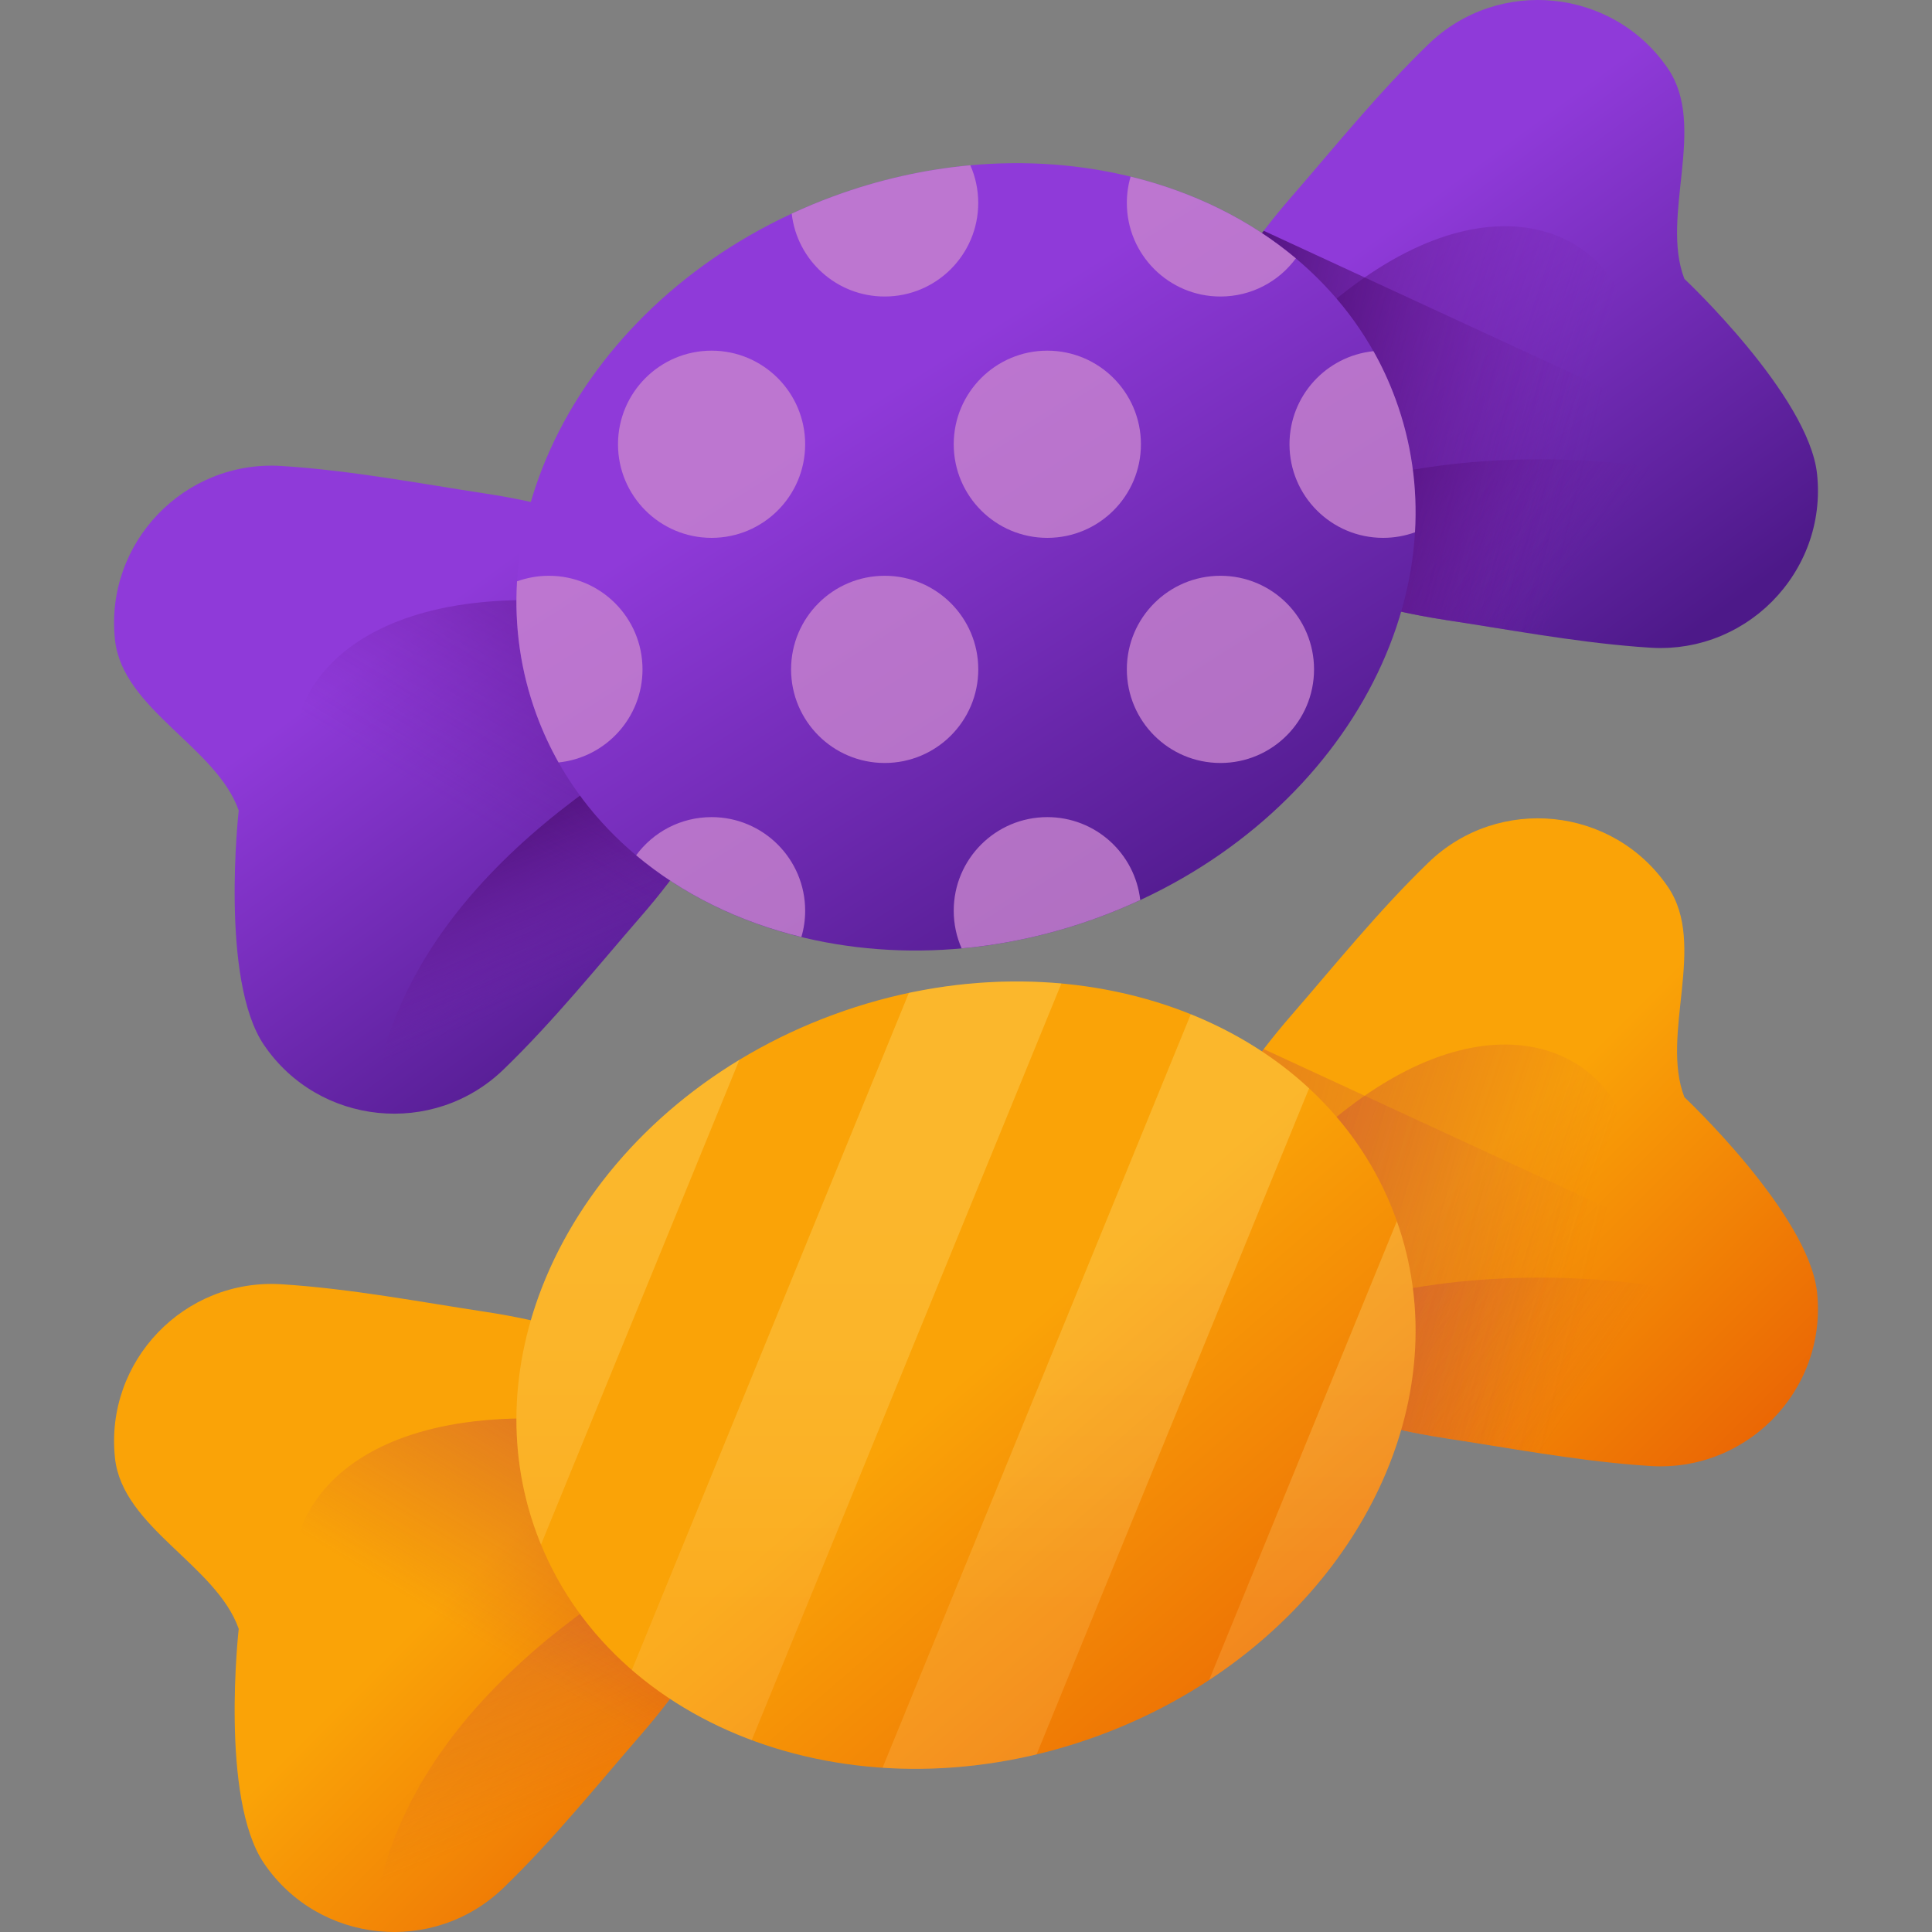 <svg width="48" height="48" viewBox="0 0 48 48" fill="none" xmlns="http://www.w3.org/2000/svg">
<rect x="0" y="0" width="48" height="48" fill="#808080" stroke="none"/>
<path d="M15.722 33.551C14.665 33.173 13.524 32.814 12.047 32.59C10.473 32.352 8.725 32.017 6.995 31.907C4.579 31.754 2.597 33.82 2.857 36.227C3.043 37.953 5.375 38.884 5.931 40.468C5.931 40.468 5.457 44.674 6.559 46.294C7.92 48.295 10.768 48.585 12.509 46.903C13.756 45.699 14.871 44.31 15.915 43.109C16.895 41.982 17.532 40.969 18.092 39.996C19.487 37.58 18.349 34.489 15.722 33.551Z" fill="url(#paint0_linear_13595_1393)"/>
<path opacity="0.4" d="M18.093 39.996C18.537 39.227 18.723 38.389 18.688 37.573C15.104 39.268 9.776 42.653 9.248 47.961C10.391 48.12 11.601 47.781 12.51 46.903C13.757 45.698 14.872 44.31 15.916 43.109C16.896 41.982 17.532 40.969 18.093 39.996Z" fill="url(#paint1_linear_13595_1393)"/>
<path d="M7.468 39.913C8.013 41.396 9.688 45.409 14.208 45.095C14.802 44.418 15.369 43.738 15.916 43.109C16.896 41.982 17.532 40.969 18.093 39.996C18.874 38.642 18.86 37.075 18.235 35.795C18.235 35.795 15.669 35.426 14.549 35.315C8.497 34.717 6.701 37.828 7.468 39.913Z" fill="url(#paint2_linear_13595_1393)"/>
<path d="M45.144 32.104C44.933 30.157 41.848 27.259 41.848 27.259C41.245 25.694 42.418 23.474 41.441 22.037C40.08 20.036 37.232 19.746 35.491 21.428C34.244 22.632 33.13 24.02 32.085 25.222C31.105 26.349 30.469 27.362 29.908 28.334C28.935 30.02 29.196 32.033 30.333 33.415C30.349 33.434 30.364 33.453 30.38 33.471C30.421 33.52 30.464 33.567 30.507 33.614C30.527 33.636 30.547 33.657 30.567 33.678C30.593 33.705 30.62 33.732 30.647 33.758C30.671 33.782 30.696 33.806 30.721 33.829C30.758 33.864 30.795 33.898 30.833 33.931C30.863 33.958 30.893 33.984 30.924 34.01C30.948 34.029 30.972 34.049 30.997 34.069C31.045 34.107 31.093 34.145 31.143 34.181C31.162 34.195 31.183 34.208 31.202 34.222C31.243 34.251 31.285 34.28 31.327 34.307C31.347 34.32 31.366 34.333 31.386 34.345C31.443 34.382 31.501 34.417 31.56 34.45C31.578 34.46 31.595 34.469 31.612 34.479C31.666 34.509 31.721 34.538 31.777 34.566C31.789 34.572 31.801 34.578 31.813 34.584C31.879 34.616 31.946 34.647 32.014 34.676C32.03 34.683 32.047 34.69 32.063 34.697C32.134 34.726 32.205 34.754 32.278 34.78C33.24 35.123 34.272 35.451 35.562 35.676C35.69 35.698 35.82 35.72 35.953 35.74C37.429 35.964 39.057 36.272 40.681 36.4C40.789 36.409 40.897 36.417 41.005 36.423C41.083 36.428 41.16 36.431 41.236 36.431C41.26 36.432 41.284 36.43 41.307 36.43C41.359 36.429 41.412 36.429 41.464 36.426C41.491 36.425 41.518 36.422 41.545 36.419C41.593 36.416 41.641 36.413 41.688 36.407C41.715 36.404 41.742 36.4 41.769 36.397C41.816 36.391 41.863 36.384 41.909 36.377C41.936 36.372 41.962 36.366 41.988 36.361C42.035 36.352 42.081 36.344 42.127 36.333C42.152 36.327 42.176 36.321 42.201 36.314C42.248 36.303 42.295 36.291 42.341 36.277C42.364 36.271 42.386 36.264 42.409 36.257C42.457 36.242 42.504 36.227 42.55 36.21C42.571 36.203 42.592 36.195 42.612 36.187C42.66 36.169 42.708 36.151 42.755 36.131C42.774 36.123 42.792 36.115 42.81 36.108C42.859 36.086 42.907 36.064 42.955 36.041C42.971 36.033 42.987 36.025 43.002 36.017C43.052 35.992 43.101 35.967 43.15 35.939C43.163 35.932 43.176 35.924 43.189 35.917C43.24 35.888 43.289 35.858 43.338 35.827C43.349 35.82 43.36 35.813 43.37 35.806C43.421 35.774 43.471 35.74 43.52 35.705C43.529 35.699 43.537 35.693 43.545 35.687C43.597 35.65 43.647 35.611 43.696 35.572C43.701 35.567 43.708 35.562 43.714 35.557C43.765 35.516 43.815 35.473 43.864 35.43C43.867 35.426 43.871 35.423 43.875 35.419C43.926 35.373 43.975 35.326 44.024 35.278C44.026 35.276 44.027 35.274 44.029 35.272C44.824 34.471 45.276 33.332 45.144 32.104Z" fill="url(#paint3_linear_13595_1393)"/>
<path opacity="0.7" d="M40.319 27.832C40.864 29.314 42.188 33.458 38.542 36.147C37.65 36.015 36.778 35.865 35.954 35.74C34.478 35.516 33.336 35.157 32.279 34.779C30.806 34.254 29.802 33.051 29.449 31.671C29.449 31.671 31.165 29.728 31.946 28.917C36.168 24.541 39.552 25.747 40.319 27.832Z" fill="url(#paint4_linear_13595_1393)"/>
<path opacity="0.6" d="M38.259 31.742C35.029 31.742 32.191 32.516 30.572 33.683C30.596 33.708 30.621 33.733 30.647 33.758C30.671 33.782 30.696 33.805 30.721 33.829C30.758 33.864 30.795 33.898 30.833 33.931C30.863 33.958 30.893 33.983 30.924 34.009C30.948 34.029 30.973 34.049 30.997 34.069C31.045 34.107 31.093 34.144 31.143 34.18C31.163 34.195 31.182 34.208 31.202 34.222C31.243 34.251 31.285 34.279 31.327 34.307C31.347 34.32 31.366 34.333 31.386 34.345C31.443 34.382 31.501 34.416 31.56 34.45C31.578 34.46 31.595 34.469 31.612 34.479C31.666 34.509 31.721 34.538 31.777 34.566C31.789 34.572 31.801 34.578 31.813 34.584C31.879 34.616 31.946 34.646 32.014 34.675C32.03 34.682 32.047 34.689 32.063 34.696C32.134 34.725 32.205 34.754 32.278 34.78C33.24 35.123 34.272 35.451 35.562 35.676C35.69 35.698 35.82 35.72 35.953 35.74C37.429 35.964 39.058 36.272 40.681 36.4C40.789 36.409 40.897 36.416 41.005 36.423C41.083 36.428 41.159 36.431 41.236 36.431C41.26 36.431 41.284 36.43 41.307 36.43C41.36 36.429 41.412 36.428 41.463 36.426C41.49 36.424 41.518 36.421 41.545 36.419C41.593 36.416 41.641 36.413 41.688 36.407C41.715 36.404 41.742 36.4 41.77 36.396C41.816 36.39 41.863 36.384 41.909 36.376C41.936 36.372 41.962 36.366 41.988 36.361C42.035 36.352 42.081 36.343 42.127 36.333C42.152 36.327 42.176 36.321 42.201 36.314C42.248 36.303 42.295 36.291 42.341 36.277C42.364 36.271 42.386 36.263 42.409 36.256C42.456 36.241 42.504 36.226 42.55 36.21C42.571 36.203 42.592 36.195 42.612 36.187C42.66 36.169 42.708 36.151 42.755 36.131C42.774 36.123 42.792 36.115 42.81 36.107C42.859 36.086 42.907 36.064 42.955 36.04C42.971 36.033 42.987 36.025 43.002 36.017C43.052 35.992 43.101 35.966 43.15 35.939C43.163 35.932 43.176 35.924 43.189 35.917C43.239 35.888 43.289 35.858 43.338 35.827C43.349 35.82 43.36 35.813 43.371 35.806C43.421 35.773 43.471 35.739 43.52 35.705C43.528 35.698 43.537 35.693 43.545 35.686C43.596 35.649 43.646 35.611 43.695 35.572C43.702 35.567 43.708 35.562 43.714 35.557C43.765 35.516 43.815 35.473 43.864 35.429C43.867 35.426 43.871 35.422 43.875 35.419C43.926 35.373 43.976 35.326 44.024 35.277C44.025 35.275 44.028 35.274 44.029 35.272C44.587 34.71 44.975 33.981 45.112 33.172C43.441 32.295 40.991 31.742 38.259 31.742Z" fill="url(#paint5_linear_13595_1393)"/>
<path opacity="0.4" d="M45.164 32.428L31.397 26.064C30.785 26.863 30.326 27.61 29.908 28.334C28.514 30.75 29.651 33.842 32.279 34.779C33.336 35.157 34.477 35.516 35.954 35.74C37.528 35.978 39.276 36.313 41.006 36.423C43.312 36.569 45.221 34.693 45.164 32.428Z" fill="url(#paint6_linear_13595_1393)"/>
<path d="M34.67 30.241C36.489 35.188 33.187 40.955 27.294 43.122C21.401 45.289 15.149 43.036 13.33 38.089C11.511 33.143 14.813 27.376 20.706 25.209C26.599 23.042 32.851 25.294 34.67 30.241Z" fill="url(#paint7_linear_13595_1393)"/>
<g style="mix-blend-mode:screen" opacity="0.22">
<path fill-rule="evenodd" clip-rule="evenodd" d="M18.677 43.233L26.37 24.434C25.147 24.324 23.868 24.395 22.581 24.668L15.699 41.49C16.555 42.232 17.566 42.82 18.677 43.233ZM13.441 38.375L18.37 26.331C13.982 28.989 11.768 33.841 13.33 38.089C13.365 38.185 13.403 38.281 13.441 38.375ZM32.524 27.04L25.754 43.588C24.459 43.897 23.165 44.002 21.926 43.92L29.585 25.199C30.69 25.644 31.688 26.264 32.524 27.04ZM30.041 41.739L34.705 30.339C36.151 34.428 34.122 39.056 30.041 41.739Z" fill="url(#paint8_linear_13595_1393)"/>
</g>
<path d="M15.722 13.22C14.665 12.843 13.524 12.483 12.047 12.26C10.473 12.021 8.725 11.686 6.995 11.577C4.579 11.424 2.597 13.49 2.857 15.896C3.043 17.623 5.375 18.553 5.931 20.137C5.931 20.137 5.457 24.343 6.559 25.963C7.92 27.964 10.768 28.254 12.509 26.572C13.756 25.368 14.871 23.98 15.915 22.778C16.895 21.652 17.532 20.638 18.092 19.666C19.487 17.249 18.349 14.158 15.722 13.22Z" fill="url(#paint9_linear_13595_1393)"/>
<path d="M18.093 19.666C18.537 18.896 18.723 18.058 18.688 17.243C15.104 18.938 9.776 22.322 9.248 27.63C10.391 27.79 11.601 27.45 12.51 26.572C13.757 25.368 14.872 23.98 15.916 22.778C16.896 21.651 17.532 20.638 18.093 19.666Z" fill="url(#paint10_linear_13595_1393)"/>
<path d="M7.468 19.582C8.013 21.064 9.688 25.078 14.208 24.764C14.802 24.087 15.369 23.407 15.916 22.778C16.896 21.651 17.532 20.638 18.093 19.666C18.874 18.311 18.86 16.744 18.235 15.464C18.235 15.464 15.669 15.095 14.549 14.984C8.497 14.386 6.701 17.497 7.468 19.582Z" fill="url(#paint11_linear_13595_1393)"/>
<path d="M45.144 11.773C44.933 9.825 41.848 6.928 41.848 6.928C41.245 5.362 42.418 3.142 41.441 1.706C40.08 -0.295 37.232 -0.585 35.491 1.097C34.244 2.302 33.13 3.689 32.085 4.891C31.105 6.017 30.469 7.031 29.908 8.003C28.935 9.689 29.196 11.702 30.333 13.084C30.349 13.103 30.364 13.122 30.38 13.14C30.421 13.189 30.464 13.236 30.507 13.283C30.527 13.304 30.547 13.326 30.567 13.347C30.593 13.374 30.62 13.401 30.647 13.427C30.671 13.451 30.696 13.475 30.721 13.498C30.758 13.533 30.795 13.567 30.833 13.6C30.863 13.627 30.893 13.653 30.924 13.678C30.948 13.698 30.972 13.718 30.997 13.738C31.045 13.776 31.093 13.813 31.143 13.85C31.162 13.864 31.183 13.877 31.202 13.891C31.243 13.92 31.285 13.948 31.327 13.976C31.347 13.989 31.366 14.002 31.386 14.014C31.443 14.05 31.501 14.085 31.56 14.119C31.578 14.129 31.595 14.138 31.612 14.148C31.666 14.178 31.721 14.207 31.777 14.235C31.789 14.241 31.801 14.247 31.813 14.253C31.879 14.285 31.946 14.315 32.014 14.344C32.03 14.351 32.047 14.358 32.063 14.365C32.134 14.394 32.205 14.423 32.278 14.449C33.24 14.792 34.272 15.12 35.562 15.345C35.69 15.367 35.82 15.389 35.953 15.409C37.429 15.633 39.057 15.941 40.681 16.069C40.789 16.078 40.897 16.085 41.005 16.092C41.083 16.097 41.16 16.1 41.236 16.1C41.26 16.1 41.284 16.099 41.307 16.099C41.359 16.098 41.412 16.097 41.464 16.095C41.491 16.093 41.518 16.09 41.545 16.088C41.593 16.085 41.641 16.081 41.688 16.076C41.715 16.073 41.742 16.069 41.769 16.065C41.816 16.059 41.863 16.053 41.909 16.045C41.936 16.041 41.962 16.035 41.988 16.03C42.035 16.021 42.081 16.012 42.127 16.002C42.152 15.996 42.176 15.989 42.201 15.983C42.248 15.971 42.295 15.959 42.341 15.946C42.364 15.94 42.386 15.932 42.409 15.925C42.457 15.91 42.504 15.895 42.55 15.879C42.571 15.871 42.592 15.863 42.612 15.856C42.66 15.838 42.708 15.819 42.755 15.8C42.774 15.792 42.792 15.784 42.81 15.776C42.859 15.755 42.907 15.733 42.955 15.709C42.971 15.701 42.987 15.694 43.002 15.686C43.052 15.661 43.101 15.635 43.15 15.608C43.163 15.601 43.176 15.593 43.189 15.585C43.24 15.556 43.289 15.527 43.338 15.496C43.349 15.489 43.36 15.482 43.37 15.475C43.421 15.442 43.471 15.409 43.52 15.373C43.529 15.367 43.537 15.361 43.545 15.355C43.597 15.318 43.647 15.28 43.696 15.241C43.701 15.236 43.708 15.231 43.714 15.226C43.765 15.184 43.815 15.142 43.864 15.098C43.867 15.094 43.871 15.091 43.875 15.088C43.926 15.042 43.975 14.994 44.024 14.946C44.026 14.944 44.027 14.942 44.029 14.941C44.824 14.139 45.276 13.001 45.144 11.773Z" fill="url(#paint12_linear_13595_1393)"/>
<path d="M40.319 7.501C40.864 8.984 42.188 13.127 38.542 15.816C37.65 15.684 36.778 15.534 35.954 15.409C34.478 15.186 33.336 14.826 32.279 14.449C30.806 13.923 29.802 12.721 29.449 11.34C29.449 11.34 31.165 9.397 31.946 8.587C36.168 4.21 39.552 5.416 40.319 7.501Z" fill="url(#paint13_linear_13595_1393)"/>
<path d="M38.259 11.411C35.029 11.411 32.191 12.185 30.572 13.352C30.596 13.378 30.621 13.403 30.647 13.427C30.671 13.451 30.696 13.475 30.721 13.498C30.758 13.533 30.795 13.567 30.833 13.6C30.863 13.627 30.893 13.653 30.924 13.678C30.948 13.698 30.973 13.718 30.997 13.738C31.045 13.776 31.093 13.813 31.143 13.85C31.163 13.864 31.182 13.877 31.202 13.891C31.243 13.92 31.285 13.949 31.327 13.976C31.347 13.989 31.366 14.002 31.386 14.014C31.443 14.05 31.501 14.085 31.56 14.119C31.578 14.129 31.595 14.138 31.612 14.148C31.666 14.178 31.721 14.207 31.777 14.235C31.789 14.241 31.801 14.247 31.813 14.253C31.879 14.285 31.946 14.315 32.014 14.345C32.03 14.351 32.047 14.358 32.063 14.365C32.134 14.394 32.205 14.423 32.278 14.449C33.24 14.792 34.272 15.12 35.562 15.345C35.69 15.367 35.82 15.389 35.953 15.409C37.429 15.633 39.058 15.941 40.681 16.069C40.789 16.078 40.897 16.085 41.005 16.092C41.083 16.097 41.159 16.1 41.236 16.1C41.26 16.1 41.284 16.099 41.307 16.099C41.36 16.098 41.412 16.098 41.463 16.095C41.49 16.093 41.518 16.09 41.545 16.088C41.593 16.085 41.641 16.081 41.688 16.076C41.715 16.073 41.742 16.069 41.77 16.065C41.816 16.059 41.863 16.053 41.909 16.045C41.936 16.041 41.962 16.035 41.988 16.03C42.035 16.021 42.081 16.012 42.127 16.002C42.152 15.996 42.176 15.989 42.201 15.983C42.248 15.972 42.295 15.96 42.341 15.946C42.364 15.94 42.386 15.932 42.409 15.925C42.456 15.91 42.504 15.895 42.55 15.879C42.571 15.872 42.592 15.864 42.612 15.856C42.66 15.838 42.708 15.82 42.755 15.8C42.774 15.792 42.792 15.784 42.81 15.776C42.859 15.755 42.907 15.733 42.955 15.709C42.971 15.702 42.987 15.694 43.002 15.686C43.052 15.661 43.101 15.635 43.15 15.608C43.163 15.601 43.176 15.593 43.189 15.586C43.239 15.557 43.289 15.527 43.338 15.496C43.349 15.489 43.36 15.482 43.371 15.475C43.421 15.442 43.471 15.409 43.52 15.373C43.528 15.367 43.537 15.361 43.545 15.355C43.596 15.318 43.646 15.28 43.695 15.241C43.702 15.236 43.708 15.231 43.714 15.226C43.765 15.185 43.815 15.142 43.864 15.098C43.867 15.095 43.871 15.091 43.875 15.088C43.926 15.042 43.976 14.995 44.024 14.946C44.025 14.944 44.028 14.943 44.029 14.941C44.587 14.379 44.975 13.65 45.112 12.841C43.441 11.964 40.991 11.411 38.259 11.411Z" fill="url(#paint14_linear_13595_1393)"/>
<path d="M45.164 12.098L31.397 5.734C30.785 6.533 30.326 7.279 29.908 8.003C28.514 10.419 29.651 13.511 32.279 14.449C33.336 14.826 34.477 15.185 35.954 15.409C37.528 15.647 39.276 15.982 41.006 16.092C43.312 16.238 45.221 14.362 45.164 12.098Z" fill="url(#paint15_linear_13595_1393)"/>
<path d="M34.67 9.911C36.489 14.857 33.187 20.624 27.294 22.791C21.401 24.959 15.149 22.705 13.33 17.759C11.511 12.812 14.813 7.045 20.706 4.878C26.599 2.711 32.851 4.964 34.67 9.911Z" fill="url(#paint16_linear_13595_1393)"/>
<g style="mix-blend-mode:multiply" opacity="0.8">
<path d="M24.304 5.042C24.304 6.326 23.264 7.367 21.979 7.367C20.784 7.367 19.801 6.466 19.67 5.308C20.005 5.152 20.35 5.008 20.705 4.878C21.837 4.461 22.983 4.208 24.108 4.106C24.234 4.393 24.304 4.709 24.304 5.042Z" fill="#C884CE"/>
</g>
<g style="mix-blend-mode:multiply" opacity="0.8">
<path d="M32.195 6.419C31.772 6.994 31.091 7.367 30.321 7.367C29.038 7.367 27.996 6.327 27.996 5.042C27.996 4.815 28.028 4.595 28.09 4.388C29.642 4.766 31.05 5.458 32.195 6.419Z" fill="#C884CE"/>
</g>
<g style="mix-blend-mode:multiply" opacity="0.8">
<path d="M20.004 11.038C20.004 12.322 18.963 13.363 17.679 13.363C16.395 13.363 15.354 12.322 15.354 11.038C15.354 9.754 16.395 8.712 17.679 8.712C18.963 8.712 20.004 9.754 20.004 11.038Z" fill="#C884CE"/>
</g>
<g style="mix-blend-mode:multiply" opacity="0.8">
<path d="M28.346 11.038C28.346 12.322 27.305 13.363 26.02 13.363C24.736 13.363 23.695 12.322 23.695 11.038C23.695 9.754 24.736 8.712 26.02 8.712C27.305 8.712 28.346 9.754 28.346 11.038Z" fill="#C884CE"/>
</g>
<g style="mix-blend-mode:multiply" opacity="0.8">
<path d="M35.155 13.225C34.907 13.314 34.641 13.363 34.363 13.363C33.079 13.363 32.037 12.322 32.037 11.038C32.037 9.835 32.951 8.845 34.123 8.725C34.335 9.1 34.518 9.496 34.67 9.911C35.068 10.992 35.221 12.112 35.155 13.225Z" fill="#C884CE"/>
</g>
<g style="mix-blend-mode:multiply" opacity="0.8">
<path d="M15.963 16.63C15.963 17.833 15.048 18.823 13.877 18.943C13.666 18.567 13.482 18.172 13.33 17.758C12.932 16.676 12.779 15.556 12.845 14.443C13.093 14.354 13.359 14.305 13.637 14.305C14.921 14.305 15.963 15.346 15.963 16.63Z" fill="#C884CE"/>
</g>
<g style="mix-blend-mode:multiply" opacity="0.8">
<path d="M24.305 16.63C24.305 17.915 23.264 18.956 21.98 18.956C20.695 18.956 19.654 17.915 19.654 16.63C19.654 15.346 20.695 14.305 21.98 14.305C23.264 14.305 24.305 15.346 24.305 16.63Z" fill="#C884CE"/>
</g>
<g style="mix-blend-mode:multiply" opacity="0.8">
<path d="M32.647 16.63C32.647 17.915 31.606 18.956 30.322 18.956C29.037 18.956 27.996 17.915 27.996 16.63C27.996 15.346 29.037 14.305 30.322 14.305C31.606 14.305 32.647 15.346 32.647 16.63Z" fill="#C884CE"/>
</g>
<g style="mix-blend-mode:multiply" opacity="0.8">
<path d="M20.004 22.626C20.004 22.853 19.972 23.072 19.91 23.279H19.91C18.358 22.901 16.95 22.21 15.805 21.249C16.228 20.674 16.91 20.301 17.679 20.301C18.962 20.301 20.004 21.342 20.004 22.626Z" fill="#C884CE"/>
</g>
<g style="mix-blend-mode:multiply" opacity="0.8">
<path d="M28.329 22.361C27.995 22.517 27.649 22.66 27.294 22.791C26.162 23.207 25.017 23.46 23.892 23.562H23.891C23.765 23.276 23.695 22.959 23.695 22.626C23.695 21.342 24.736 20.301 26.02 20.301C27.215 20.301 28.198 21.201 28.329 22.361Z" fill="#C884CE"/>
</g>
<defs>
<linearGradient id="paint0_linear_13595_1393" x1="10.428" y1="40.275" x2="18.459" y2="48.307" gradientUnits="userSpaceOnUse">
<stop stop-color="#FAA307"/>
<stop offset="1" stop-color="#E85D04"/>
</linearGradient>
<linearGradient id="paint1_linear_13595_1393" x1="14.726" y1="44.576" x2="12.283" y2="38.747" gradientUnits="userSpaceOnUse">
<stop stop-color="#BE3F45" stop-opacity="0"/>
<stop offset="1" stop-color="#BE3F45"/>
</linearGradient>
<linearGradient id="paint2_linear_13595_1393" x1="11.738" y1="40.675" x2="18.761" y2="29.055" gradientUnits="userSpaceOnUse">
<stop stop-color="#BE3F45" stop-opacity="0"/>
<stop offset="1" stop-color="#BE3F45"/>
</linearGradient>
<linearGradient id="paint3_linear_13595_1393" x1="36.902" y1="28.707" x2="44.934" y2="36.738" gradientUnits="userSpaceOnUse">
<stop stop-color="#FAA307"/>
<stop offset="1" stop-color="#E85D04"/>
</linearGradient>
<linearGradient id="paint4_linear_13595_1393" x1="38.876" y1="31.619" x2="25.997" y2="27.318" gradientUnits="userSpaceOnUse">
<stop stop-color="#BE3F45" stop-opacity="0"/>
<stop offset="1" stop-color="#BE3F45"/>
</linearGradient>
<linearGradient id="paint5_linear_13595_1393" x1="39.399" y1="34.535" x2="31.543" y2="29.238" gradientUnits="userSpaceOnUse">
<stop stop-color="#BE3F45" stop-opacity="0"/>
<stop offset="1" stop-color="#BE3F45"/>
</linearGradient>
<linearGradient id="paint6_linear_13595_1393" x1="39.41" y1="32.347" x2="27.176" y2="29.344" gradientUnits="userSpaceOnUse">
<stop stop-color="#BE3F45" stop-opacity="0"/>
<stop offset="1" stop-color="#BE3F45"/>
</linearGradient>
<linearGradient id="paint7_linear_13595_1393" x1="23.527" y1="34.561" x2="33.18" y2="45.753" gradientUnits="userSpaceOnUse">
<stop stop-color="#FAA307"/>
<stop offset="1" stop-color="#E85D04"/>
</linearGradient>
<linearGradient id="paint8_linear_13595_1393" x1="32.605" y1="26.357" x2="32.605" y2="40.033" gradientUnits="userSpaceOnUse">
<stop stop-color="#FEFFB3"/>
<stop offset="0.304" stop-color="#FEFCB0"/>
<stop offset="0.538" stop-color="#FEF4A6"/>
<stop offset="0.75" stop-color="#FEE696"/>
<stop offset="0.947" stop-color="#FFD37F"/>
<stop offset="1" stop-color="#FFCC77"/>
</linearGradient>
<linearGradient id="paint9_linear_13595_1393" x1="9.698" y1="15.988" x2="17.15" y2="26.141" gradientUnits="userSpaceOnUse">
<stop stop-color="#8F3AD9"/>
<stop offset="1" stop-color="#4D1989"/>
</linearGradient>
<linearGradient id="paint10_linear_13595_1393" x1="14.726" y1="24.245" x2="12.283" y2="18.416" gradientUnits="userSpaceOnUse">
<stop stop-color="#701DA0" stop-opacity="0"/>
<stop offset="1" stop-color="#2F004E"/>
</linearGradient>
<linearGradient id="paint11_linear_13595_1393" x1="11.738" y1="20.345" x2="18.761" y2="8.724" gradientUnits="userSpaceOnUse">
<stop stop-color="#701DA0" stop-opacity="0"/>
<stop offset="1" stop-color="#2F004E"/>
</linearGradient>
<linearGradient id="paint12_linear_13595_1393" x1="36.173" y1="4.419" x2="43.624" y2="14.572" gradientUnits="userSpaceOnUse">
<stop stop-color="#8F3AD9"/>
<stop offset="1" stop-color="#4D1989"/>
</linearGradient>
<linearGradient id="paint13_linear_13595_1393" x1="38.876" y1="11.288" x2="25.997" y2="6.988" gradientUnits="userSpaceOnUse">
<stop stop-color="#701DA0" stop-opacity="0"/>
<stop offset="1" stop-color="#2F004E"/>
</linearGradient>
<linearGradient id="paint14_linear_13595_1393" x1="39.399" y1="14.204" x2="31.543" y2="8.907" gradientUnits="userSpaceOnUse">
<stop stop-color="#701DA0" stop-opacity="0"/>
<stop offset="1" stop-color="#2F004E"/>
</linearGradient>
<linearGradient id="paint15_linear_13595_1393" x1="39.41" y1="12.016" x2="27.176" y2="9.013" gradientUnits="userSpaceOnUse">
<stop stop-color="#701DA0" stop-opacity="0"/>
<stop offset="1" stop-color="#2F004E"/>
</linearGradient>
<linearGradient id="paint16_linear_13595_1393" x1="22.5" y1="9.422" x2="31.078" y2="22.974" gradientUnits="userSpaceOnUse">
<stop stop-color="#8F3AD9"/>
<stop offset="1" stop-color="#4D1989"/>
</linearGradient>
</defs>
</svg>

